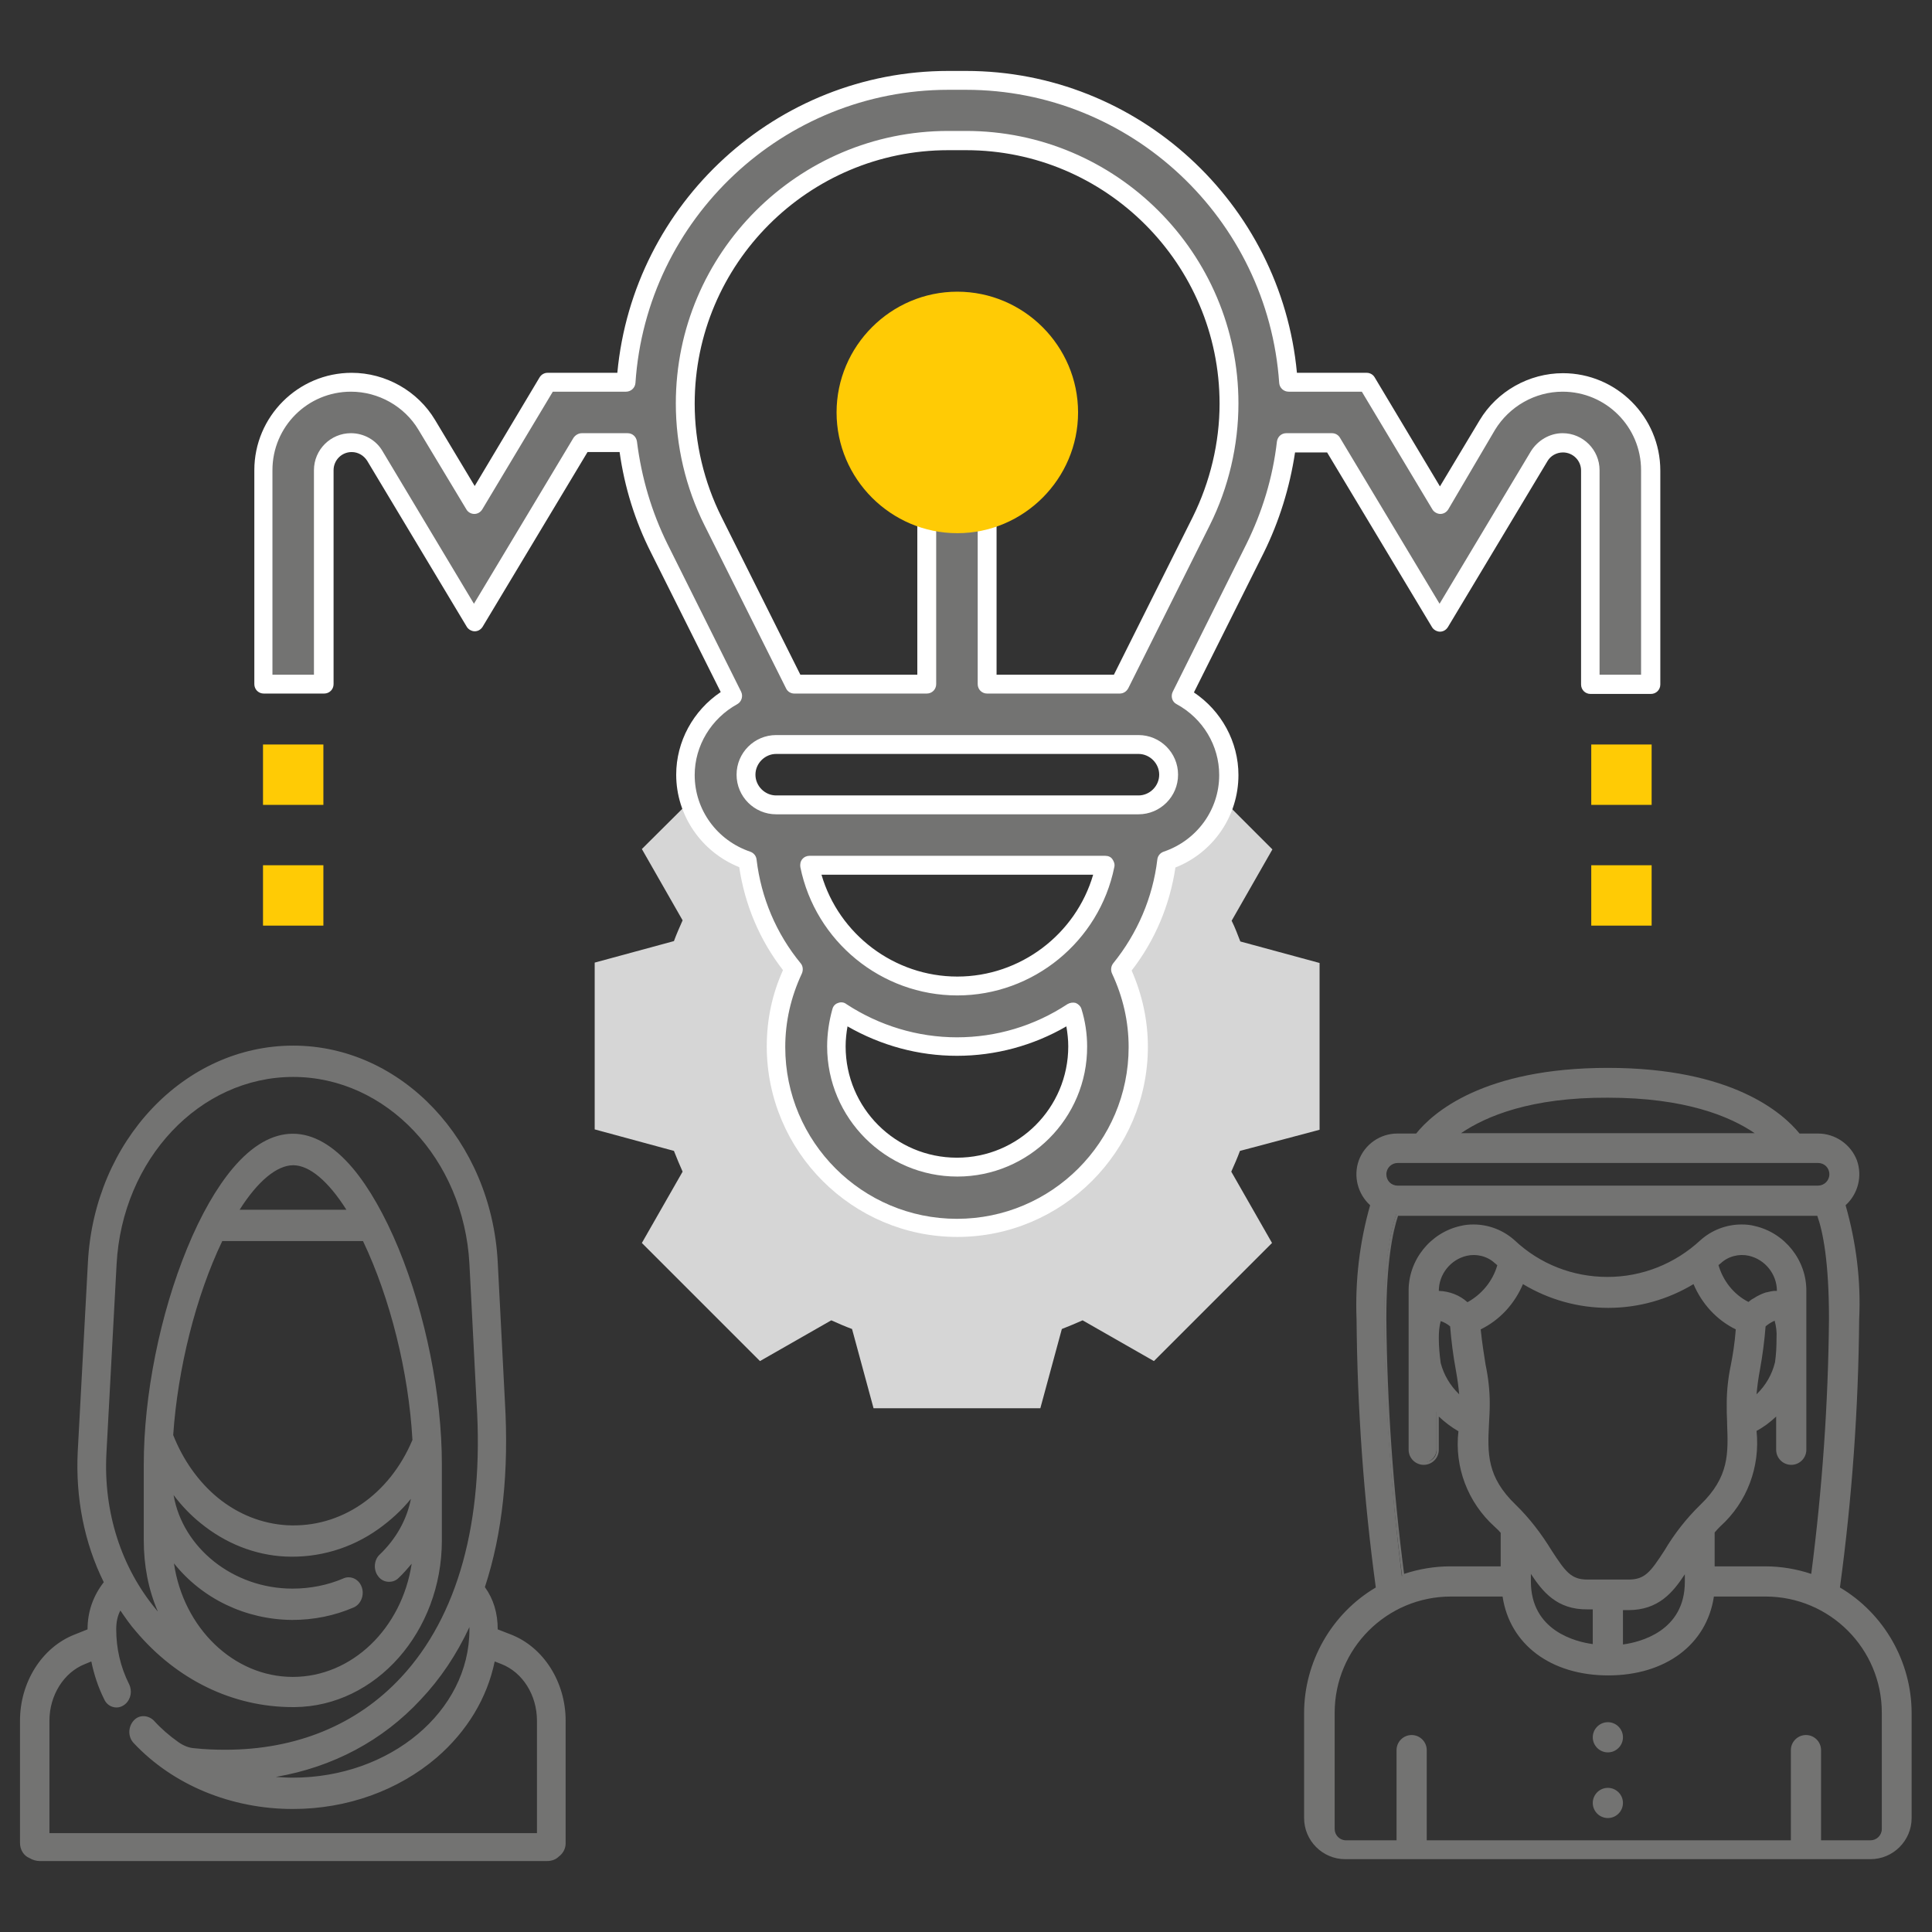 <?xml version="1.0" encoding="utf-8"?>
<!-- Generator: Adobe Illustrator 17.1.0, SVG Export Plug-In . SVG Version: 6.00 Build 0)  -->
<!DOCTYPE svg PUBLIC "-//W3C//DTD SVG 1.1//EN" "http://www.w3.org/Graphics/SVG/1.1/DTD/svg11.dtd">
<svg version="1.1" id="Layer_35" xmlns:x="http://ns.adobe.com/Extensibility/1.0/" xmlns:i="http://ns.adobe.com/AdobeIllustrator/10.0/" xmlns:graph="http://ns.adobe.com/Graphs/1.0/"
	 xmlns="http://www.w3.org/2000/svg" xmlns:xlink="http://www.w3.org/1999/xlink" xmlns:a="http://ns.adobe.com/AdobeSVGViewerExtensions/3.0/"
	 x="0px" y="0px" viewBox="0 0 512 512" enable-background="new 0 0 512 512" xml:space="preserve">
<rect x="0" y="0" width="512" height="512" fill="#333333" stroke="none"/>
<g>
	<path fill="#D6D6D6" d="M349.7,299.4v-44.2l-21-5.7c-0.7-1.8-1.4-3.7-2.3-5.5l10.8-18.9l-18.9-18.9h-0.7
		c-0.5,8.4-7.4,15.1-15.9,15.1c0,13.4-5.5,25.6-14.4,34.3h0c4.1,6.3,6.4,13.7,6.4,21.7c0,22.1-17.9,40-40,40s-40-17.9-40-40
		c0-8,2.4-15.5,6.4-21.7h0c-8.9-8.7-14.4-20.8-14.4-34.3c-8.5,0-15.5-6.7-15.9-15.1H189L170.1,225l10.8,18.9
		c-0.8,1.8-1.6,3.6-2.3,5.5l-21,5.7v44.2l21,5.7c0.7,1.8,1.5,3.7,2.3,5.5l-10.8,18.9l31.3,31.3l18.9-10.8c1.8,0.8,3.6,1.6,5.5,2.3
		l5.7,21h44.2l5.7-21c1.8-0.7,3.7-1.5,5.5-2.3l18.9,10.8l31.3-31.3l-10.8-18.9c0.8-1.8,1.6-3.6,2.3-5.5L349.7,299.4z"/>
	<g>
		<path fill="#737372" d="M309.2,228c9.5-3.2,16.4-12.1,16.4-22.7c0-9.1-5.1-16.9-12.6-21l19.5-39.1c4.4-8.8,7.2-18.3,8.4-28h12.1
			l28.5,47.6l26.4-44c1.3-2.2,3.7-3.6,6.3-3.6c4,0,7.3,3.3,7.3,7.3v56.7h16v-56.7c0-12.9-10.5-23.3-23.3-23.3
			c-8.2,0-15.8,4.3-20,11.3l-12.7,21.1l-19.5-32.4h-20.8c-2.9-44.6-40.1-80-85.4-80h-4.7c-45.3,0-82.4,35.4-85.4,80h-20.8
			l-19.5,32.4L113,112.6c-4.2-7-11.9-11.3-20-11.3c-12.9,0-23.3,10.5-23.3,23.3v56.7h16v-56.7c0-4,3.3-7.3,7.3-7.3
			c2.6,0,5,1.4,6.3,3.6l26.4,44l28.5-47.6h12.1c1.2,9.7,4,19.2,8.4,28l19.5,39.1c-7.4,4.1-12.6,11.9-12.6,21
			c0,10.6,6.9,19.5,16.4,22.7c1.3,10.8,5.7,20.7,12.2,28.8c-3,6.4-4.7,13.4-4.7,20.6c0,26.5,21.5,48,48,48s48-21.5,48-48
			c0-7.2-1.6-14.2-4.7-20.6C303.6,248.7,307.9,238.8,309.2,228L309.2,228z M214.5,229.3h78.4c-3.7,18.2-19.9,32-39.2,32
			S218.2,247.5,214.5,229.3z M301.7,213.3h-96c-4.4,0-8-3.6-8-8s3.6-8,8-8h96c4.4,0,8,3.6,8,8S306.1,213.3,301.7,213.3z M181.7,107
			c0-38.4,31.2-69.7,69.7-69.7h4.7c38.4,0,69.7,31.2,69.7,69.7c0,10.8-2.5,21.5-7.4,31.2l-21.6,43.2h-35.1v-48h-16v48h-35.1
			L189,138.1C184.2,128.5,181.7,117.7,181.7,107z M253.7,309.3c-17.6,0-32-14.4-32-32c0-3.1,0.5-6.2,1.3-9.2
			c8.8,5.8,19.3,9.2,30.7,9.2s21.8-3.4,30.6-9.2c0.9,3,1.4,6,1.4,9.2C285.7,294.9,271.3,309.3,253.7,309.3z"/>
		<path fill="#FFFFFF" d="M253.7,327.8c-27.8,0-50.5-22.7-50.5-50.5c0-7,1.4-13.8,4.3-20.2c-6.2-8-10.1-17.3-11.6-27.3
			c-10-4-16.7-13.7-16.7-24.5c0-8.8,4.5-17,11.8-21.9l-18.5-37c-4.2-8.3-7-17.3-8.3-26.6h-8.5l-27.8,46.3c-0.5,0.8-1.3,1.2-2.1,1.2
			s-1.7-0.5-2.1-1.2l-26.4-44c-0.9-1.4-2.4-2.3-4.1-2.3c-2.7,0-4.8,2.2-4.8,4.8v56.7c0,1.4-1.1,2.5-2.5,2.5h-16
			c-1.4,0-2.5-1.1-2.5-2.5v-56.7c0-14.2,11.6-25.8,25.8-25.8c9,0,17.5,4.8,22.1,12.5l10.5,17.5L143,100c0.5-0.8,1.3-1.2,2.1-1.2
			h18.5c4.2-45,42.2-80,87.7-80h4.7c45.5,0,83.5,35,87.7,80h18.5c0.9,0,1.7,0.5,2.1,1.2l17.3,28.9l10.5-17.5
			c4.6-7.7,13.1-12.5,22.1-12.5c14.2,0,25.8,11.6,25.8,25.8v56.7c0,1.4-1.1,2.5-2.5,2.5h-16c-1.4,0-2.5-1.1-2.5-2.5v-56.7
			c0-2.7-2.2-4.8-4.8-4.8c-1.7,0-3.3,0.9-4.1,2.3l-26.4,44c-0.5,0.8-1.3,1.2-2.1,1.2s-1.7-0.5-2.1-1.2l-27.8-46.3h-8.5
			c-1.4,9.3-4.2,18.3-8.3,26.6l-18.5,37c7.3,4.9,11.8,13.1,11.8,21.9c0,10.8-6.6,20.5-16.7,24.5c-1.5,10-5.4,19.3-11.6,27.3
			c2.8,6.4,4.3,13.2,4.3,20.2C304.2,305.1,281.5,327.8,253.7,327.8z M154.2,114.8h12.1c1.3,0,2.3,0.9,2.5,2.2
			c1.2,9.6,3.9,18.7,8.1,27.2l19.5,39.1c0.6,1.2,0.1,2.7-1,3.3c-6.9,3.8-11.3,11-11.3,18.8c0,9.2,5.9,17.3,14.7,20.3
			c0.9,0.3,1.6,1.1,1.7,2.1c1.2,10.1,5.2,19.6,11.7,27.5c0.6,0.7,0.7,1.8,0.3,2.7c-2.9,6.2-4.4,12.7-4.4,19.5
			c0,25.1,20.4,45.5,45.5,45.5s45.5-20.4,45.5-45.5c0-6.8-1.5-13.3-4.4-19.5c-0.4-0.9-0.3-1.9,0.3-2.7c6.4-7.9,10.5-17.4,11.7-27.5
			c0.1-1,0.8-1.8,1.7-2.1c8.8-3,14.7-11.1,14.7-20.3c0-7.8-4.3-15-11.3-18.8c-1.2-0.6-1.6-2.1-1-3.3l19.5-39.1
			c4.2-8.5,7-17.6,8.1-27.2c0.2-1.3,1.2-2.2,2.5-2.2h12.1c0.9,0,1.7,0.5,2.1,1.2l26.4,44l24.2-40.4c1.8-2.9,5-4.8,8.4-4.8
			c5.4,0,9.8,4.4,9.8,9.8v54.2h11v-54.2c0-11.5-9.3-20.8-20.8-20.8c-7.3,0-14.1,3.9-17.9,10.1L383.8,135c-0.5,0.8-1.3,1.2-2.1,1.2
			s-1.7-0.5-2.1-1.2l-18.7-31.2h-19.4c-1.3,0-2.4-1-2.5-2.3C336,57.9,299.6,23.8,256,23.8h-4.7c-43.6,0-80,34.1-82.9,77.7
			c-0.1,1.3-1.2,2.3-2.5,2.3h-19.4L127.8,135c-0.5,0.8-1.3,1.2-2.1,1.2l0,0c-0.9,0-1.7-0.5-2.1-1.2l-12.7-21.1
			c-3.7-6.2-10.6-10.1-17.9-10.1c-11.5,0-20.8,9.3-20.8,20.8v54.2h11v-54.2c0-5.4,4.4-9.8,9.8-9.8c3.4,0,6.7,1.8,8.4,4.8l24.2,40.4
			l26.4-44C152.5,115.3,153.3,114.8,154.2,114.8z M253.7,311.8c-19,0-34.5-15.5-34.5-34.5c0-3.3,0.5-6.7,1.4-9.9
			c0.2-0.8,0.8-1.4,1.5-1.6c0.7-0.3,1.6-0.2,2.2,0.3c8.7,5.7,18.9,8.8,29.3,8.8c10.4,0,20.5-3,29.3-8.8c0.7-0.4,1.5-0.5,2.2-0.3
			c0.7,0.3,1.3,0.9,1.5,1.6c1,3.2,1.5,6.6,1.5,9.9C288.2,296.3,272.7,311.8,253.7,311.8z M224.6,272c-0.3,1.7-0.5,3.5-0.5,5.3
			c0,16.3,13.2,29.5,29.5,29.5s29.5-13.2,29.5-29.5c0-1.8-0.2-3.5-0.5-5.3c-8.8,5.1-18.8,7.8-29,7.8
			C243.4,279.8,233.5,277.1,224.6,272z M253.7,263.8c-20.1,0-37.6-14.3-41.6-34c-0.1-0.7,0-1.5,0.5-2.1c0.5-0.6,1.2-0.9,1.9-0.9
			h78.4c0.8,0,1.5,0.3,1.9,0.9s0.7,1.3,0.5,2.1C291.3,249.5,273.8,263.8,253.7,263.8z M217.7,231.8c4.6,15.8,19.3,27,36,27
			c16.7,0,31.4-11.2,36-27H217.7z M301.7,215.8h-96c-5.8,0-10.5-4.7-10.5-10.5s4.7-10.5,10.5-10.5h96c5.8,0,10.5,4.7,10.5,10.5
			S307.5,215.8,301.7,215.8z M205.7,199.8c-3,0-5.5,2.5-5.5,5.5s2.5,5.5,5.5,5.5h96c3,0,5.5-2.5,5.5-5.5s-2.5-5.5-5.5-5.5H205.7z
			 M296.7,183.8h-35.1c-1.4,0-2.5-1.1-2.5-2.5v-45.5h-11v45.5c0,1.4-1.1,2.5-2.5,2.5h-35.1c-0.9,0-1.8-0.5-2.2-1.4l-21.6-43.2
			c-5-10-7.6-21.1-7.6-32.3c0-39.8,32.4-72.2,72.2-72.2h4.7c39.8,0,72.2,32.4,72.2,72.2c0,11.1-2.6,22.3-7.6,32.3L299,182.4
			C298.5,183.3,297.7,183.8,296.7,183.8z M264.2,178.8h31l20.9-41.8c4.6-9.3,7.1-19.7,7.1-30c0-37-30.1-67.2-67.2-67.2h-4.7
			c-37,0-67.2,30.1-67.2,67.2c0,10.4,2.5,20.8,7.1,30l20.9,41.8h31v-45.5c0-1.4,1.1-2.5,2.5-2.5h16c1.4,0,2.5,1.1,2.5,2.5V178.8z"/>
	</g>
	<path fill="#FFCB05" d="M421.7,229.3h16v16h-16V229.3z"/>
	<path fill="#FFCB05" d="M421.7,197.3h16v16h-16V197.3z"/>
	<path fill="#FFCB05" d="M69.7,229.3h16v16h-16V229.3z"/>
	<path fill="#FFCB05" d="M69.7,197.3h16v16h-16V197.3z"/>
	<path fill="#FFCB05" d="M253.7,141.3c-17.6,0-32-14.4-32-32s14.4-32,32-32s32,14.4,32,32S271.3,141.3,253.7,141.3z"/>
	<g id="_x30_16---Saudi-Man">
		<g>
			<path id="Shape_1_" fill="#737372" d="M487.1,420.8c3.2-23.6,5-47.5,5.1-71.4c0.4-10.3-0.8-20.5-3.7-30.4
				c3.4-2.8,4.6-7.4,3.1-11.5c-1.5-4.1-5.4-6.8-9.8-6.8h-5.2c-3.8-4.8-16.9-17.4-50.5-17.4s-46.8,12.6-50.5,17.4h-5.2
				c-4.4,0-8.3,2.7-9.8,6.8c-1.5,4.1-0.3,8.7,3.1,11.5c-2.9,9.9-4.1,20.1-3.7,30.4c0.2,23.9,1.9,47.7,5.1,71.4
				c-11.8,6.8-19,19.4-19.1,33.1v27.8c0,5.8,4.7,10.4,10.4,10.4h139.2c5.8,0,10.4-4.7,10.4-10.4v-27.8
				C506.1,440.3,498.8,427.7,487.1,420.8L487.1,420.8z M426.1,290.3c22.2,0,34.4,5.9,40.4,10.4h-80.9
				C391.7,296.2,403.8,290.3,426.1,290.3z M370.4,307.7h111.4c1.9,0,3.5,1.6,3.5,3.5s-1.6,3.5-3.5,3.5H370.4c-1.9,0-3.5-1.6-3.5-3.5
				S368.5,307.7,370.4,307.7z M366.9,349.5c0-15.5,1.7-23.7,3.2-27.9c0.1,0,0.2,0,0.2,0h111.4c0.1,0,0.2,0,0.2,0
				c1.5,4.2,3.2,12.4,3.2,27.9c-0.2,22.8-1.8,45.7-4.8,68.3c-4.1-1.4-8.3-2.2-12.6-2.2h-13.9V406c0.6-0.6,1.1-1.2,1.7-1.8
				c7.1-6.3,10.6-15.7,9.4-25.2c2.3-1.3,4.4-2.9,6.2-4.8v10c0,1.9,1.6,3.5,3.5,3.5c1.9,0,3.5-1.6,3.5-3.5v-42
				c0.1-8.1-5.5-15.1-13.3-16.8c-5-1.1-10.2,0.3-14,3.7c-14,13.2-35.8,13.2-49.8,0c-3.8-3.4-9-4.8-14-3.7
				c-7.9,1.7-13.4,8.8-13.3,16.8c0,0,0,13.5,0,14c0,0.1,0,0.1,0,0.1v27.8c0,1.9,1.6,3.5,3.5,3.5c1.9,0,3.5-1.6,3.5-3.5v-10
				c1.8,1.9,3.9,3.5,6.2,4.8c-1.2,9.4,2.4,18.8,9.4,25.2c0.6,0.6,1.2,1.2,1.7,1.8v9.6h-13.9c-4.3,0-8.6,0.7-12.6,2.2
				C368.7,395.2,367.1,372.3,366.9,349.5L366.9,349.5z M405.2,419.1v-3.7c3.6,5.5,7.1,10.7,15.5,10.7h1.9v10.2
				C413.9,435.3,405.2,430.4,405.2,419.1z M388.9,345.6c-2.2-2-5.1-3.1-8-3.1v-0.3c-0.1-4.7,3.1-8.9,7.8-10c2.8-0.7,5.8,0.1,8,2.1
				c0.3,0.2,0.5,0.4,0.8,0.7C396.2,339.6,393.1,343.5,388.9,345.6L388.9,345.6z M381.4,349.5c1.2,0.3,2.4,0.9,3.3,1.8
				c0.3,3.9,0.8,7.8,1.5,11.6c0.5,2.6,0.8,5.2,1,7.8c-2.9-2.4-5-5.7-6-9.4c-0.3-2.2-0.4-4.4-0.5-6.7
				C380.7,352.9,380.9,351.2,381.4,349.5z M394.1,377.3c0.1-1.8,0.1-3.6,0.1-5.4c0-3.4-0.4-6.8-1.1-10.1c-0.5-2.7-1-5.7-1.4-9.8
				c5.3-2.5,9.4-7,11.5-12.5c13.9,8.8,31.7,8.8,45.6,0c2.1,5.5,6.2,9.9,11.5,12.5c-0.4,4.1-0.9,7.1-1.4,9.8
				c-0.7,3.3-1.1,6.7-1.1,10.1c0,1.8,0.1,3.6,0.1,5.4c0.4,8,0.7,14.4-7.2,21.9c-3.6,3.6-6.8,7.6-9.4,12c-3.6,5.6-5.3,7.9-9.9,7.9
				h-10.9c-4.6,0-6.3-2.3-9.9-7.9c-2.6-4.4-5.8-8.4-9.4-12C393.5,391.6,393.7,385.3,394.1,377.3L394.1,377.3z M465.9,363
				c0.7-3.9,1.2-7.7,1.5-11.7c0.8-0.9,1.9-1.5,3.1-1.8c0.1,0,0.1,0,0.2,0c0.5,1.7,0.7,3.4,0.6,5.2c0,2.2-0.2,4.4-0.4,6.5
				c-1,3.7-3.1,7-6,9.5C465,368.1,465.3,365.5,465.9,363L465.9,363z M471.3,342.6L471.3,342.6c-0.5,0-0.9,0-1.3,0
				c-0.2,0-0.4,0-0.6,0.1c-0.4,0.1-0.8,0.2-1.2,0.3c-0.1,0-0.3,0.1-0.4,0.1c-0.5,0.2-1,0.4-1.5,0.6c-0.5,0.2-0.9,0.5-1.4,0.8
				l-0.2,0.1c-0.4,0.3-0.8,0.5-1.1,0.8l0,0c-0.1,0.1-0.2,0.2-0.3,0.2c-4.2-2.1-7.3-6-8.5-10.6c0.3-0.2,0.6-0.4,0.8-0.7
				c2.1-2,5.1-2.7,7.9-2.1c4.6,1.1,7.9,5.2,7.8,10V342.6z M429.6,426.1h1.9c8.4,0,11.9-5.1,15.5-10.7v3.7c0,11.3-8.7,16.2-17.4,17.2
				V426.1z M499.2,484.8c0,1.9-1.6,3.5-3.5,3.5h-13.9v-24.4c0-1.9-1.6-3.5-3.5-3.5c-1.9,0-3.5,1.6-3.5,3.5v24.4h-97.5v-24.4
				c0-1.9-1.6-3.5-3.5-3.5c-1.9,0-3.5,1.6-3.5,3.5v24.4h-13.9c-1.9,0-3.5-1.6-3.5-3.5v-30.8c0-17.3,14-31.3,31.3-31.3h14.2
				c1.7,12.6,12.3,20.9,27.6,20.9s25.9-8.3,27.6-20.9h14.2c17.3,0,31.3,14,31.3,31.3V484.8z"/>
			<path fill="#737372" d="M495.7,492.7H356.5c-6,0-10.9-4.9-10.9-10.9v-27.8c0-13.6,7.3-26.4,19-33.3c-3.2-23.5-4.9-47.4-5.1-71.1
				c-0.4-10.2,0.8-20.4,3.6-30.2c-3.3-3-4.5-7.7-3-11.9c1.6-4.3,5.7-7.1,10.2-7.1h5c4.3-5.4,17.7-17.4,50.8-17.4
				c33,0,46.4,12,50.8,17.4h4.9c4.6,0,8.7,2.9,10.3,7.1c1.5,4.2,0.3,8.9-3,11.9c2.8,9.8,4.1,20,3.6,30.2
				c-0.2,23.7-1.9,47.6-5.1,71.1c11.7,6.9,19,19.7,19,33.3v27.8C506.6,487.8,501.7,492.7,495.7,492.7z M370.4,301.3
				c-4.2,0-7.9,2.6-9.3,6.5c-1.4,3.9-0.2,8.3,2.9,11l0.2,0.2l-0.1,0.3c-2.9,9.8-4.1,20-3.7,30.2c0.2,23.8,1.9,47.8,5.1,71.3l0,0.3
				l-0.3,0.2c-11.6,6.7-18.8,19.2-18.8,32.6v27.8c0,5.5,4.5,9.9,9.9,9.9h139.2c5.5,0,9.9-4.5,9.9-9.9v-27.8
				c0-13.4-7.2-25.9-18.8-32.6l-0.3-0.2l0-0.3c3.2-23.5,5-47.5,5.1-71.3c0.4-10.2-0.8-20.4-3.7-30.2l-0.1-0.3l0.2-0.2
				c3.2-2.7,4.4-7.1,2.9-11c-1.4-3.9-5.2-6.5-9.3-6.5h-5.5l-0.2-0.2c-4.1-5.2-17.1-17.2-50.1-17.2c-33,0-46,12-50.1,17.2l-0.1,0.2
				H370.4z M495.7,488.7h-14.4v-24.9c0-1.6-1.3-3-3-3s-3,1.3-3,3v24.9h-98.5v-24.9c0-1.6-1.3-3-3-3s-3,1.3-3,3v24.9h-14.4
				c-2.2,0-4-1.8-4-4v-30.8c0-17.5,14.3-31.8,31.8-31.8h14.6l0.1,0.4c1.6,12.4,12.3,20.4,27.1,20.4c14.8,0,25.5-8,27.1-20.4l0.1-0.4
				h14.6c17.5,0,31.8,14.3,31.8,31.8v30.8C499.7,487,497.9,488.7,495.7,488.7z M482.3,487.7h13.4c1.6,0,3-1.3,3-3v-30.8
				c0-17-13.8-30.8-30.8-30.8h-13.7c-1.9,12.7-12.8,20.9-28,20.9c-15.2,0-26.1-8.2-28-20.9h-13.7c-17,0-30.8,13.8-30.8,30.8v30.8
				c0,1.6,1.3,3,3,3h13.4v-23.9c0-2.2,1.8-4,4-4s4,1.8,4,4v23.9h96.5v-23.9c0-2.2,1.8-4,4-4s4,1.8,4,4V487.7z M429.1,436.9v-11.3
				h2.4c8.3,0,11.7-5.3,15-10.4l0.9-1.4v5.4c0,9.8-6.7,16.4-17.8,17.7L429.1,436.9z M430.1,426.6v9.2c4.5-0.6,16.4-3.5,16.4-16.6v-2
				c-3.1,4.7-6.9,9.5-15,9.5H430.1z M423.1,436.9l-0.6-0.1c-11.2-1.3-17.8-7.9-17.8-17.7v-5.4l0.9,1.4c3.3,5.1,6.7,10.4,15,10.4h2.4
				V436.9z M405.7,417.1v2c0,13.1,11.9,16,16.4,16.6v-9.2h-1.4C412.6,426.6,408.8,421.8,405.7,417.1z M431.5,419.6h-10.9
				c-4.9,0-6.7-2.5-10.3-8.1c-2.6-4.3-5.8-8.4-9.3-11.9c-8-7.7-7.8-14.2-7.4-22.3l0,0c0.1-1.7,0.1-3.5,0.1-5.4c0-3.4-0.4-6.7-1.1-10
				c-0.5-2.8-1-5.8-1.4-9.9l0-0.3l0.3-0.2c5.2-2.5,9.2-6.8,11.2-12.2l0.2-0.6l0.5,0.3c6.8,4.2,14.6,6.5,22.5,6.5s15.8-2.2,22.5-6.5
				l0.5-0.3l0.2,0.6c2.1,5.4,6.1,9.7,11.2,12.2l0.3,0.2l0,0.3c-0.4,4.1-0.9,7.1-1.4,9.8c-0.7,3.3-1.1,6.7-1.1,10.1
				c0,1.7,0.1,3.3,0.1,4.9l0,0.4c0.4,8.1,0.7,14.6-7.4,22.3c-3.6,3.6-6.7,7.6-9.3,11.9C438.2,417.1,436.4,419.6,431.5,419.6z
				 M394.6,377.3c-0.4,7.9-0.6,14.1,7.1,21.5c3.7,3.6,6.8,7.7,9.5,12.1c3.7,5.7,5.2,7.7,9.5,7.7h10.9c4.3,0,5.8-2,9.5-7.7
				c2.6-4.4,5.8-8.5,9.5-12.1c7.7-7.4,7.4-13.7,7.1-21.5l0-0.4c-0.1-1.7-0.1-3.3-0.1-5c0-3.4,0.4-6.9,1.1-10.2
				c0.5-2.6,1-5.5,1.3-9.4c-5.1-2.5-9-6.8-11.2-12c-6.8,4.1-14.6,6.3-22.6,6.3s-15.8-2.2-22.6-6.3c-2.2,5.2-6.1,9.5-11.2,12
				c0.4,3.9,0.9,6.8,1.3,9.4c0.7,3.3,1.1,6.8,1.1,10.2C394.8,373.8,394.7,375.6,394.6,377.3L394.6,377.3z M480.9,418.5l-0.6-0.2
				c-4-1.4-8.2-2.2-12.5-2.2h-14.4v-10.3l0.5-0.5c0.4-0.5,0.9-1,1.4-1.5c7-6.2,10.4-15.5,9.3-24.7l0-0.3l0.3-0.2
				c2.3-1.2,4.3-2.8,6.1-4.7l0.9-0.9v11.3c0,1.6,1.3,3,3,3s3-1.3,3-3v-42c0.1-7.8-5.4-14.6-12.9-16.3c-1.1-0.2-2.2-0.4-3.3-0.4
				c-3.8,0-7.4,1.4-10.2,3.9c-6.9,6.4-15.8,10-25.2,10s-18.4-3.6-25.2-10c-2.8-2.5-6.4-3.9-10.2-3.9c-1.1,0-2.2,0.1-3.3,0.4
				c-7.6,1.7-13,8.5-12.9,16.3c0,3.8,0,13.6,0,14l0,0.1l0,0.2l0,27.8c0,1.6,1.3,3,3,3s3-1.3,3-3V373l0.9,0.9
				c1.8,1.9,3.8,3.5,6.1,4.7l0.3,0.2l0,0.3c-1.1,9.3,2.3,18.5,9.3,24.7c0.5,0.5,1,1,1.4,1.5l0.5,0.5v10.3h-14.4
				c-4.3,0-8.5,0.7-12.5,2.2l-0.6,0.2l-0.1-0.6c-3-22.6-4.6-45.6-4.8-68.4c0-15.7,1.8-23.9,3.3-28l0.1-0.3h0.4c0.1,0,0.1,0,0.2,0
				l111.4,0c0.1,0,0.2,0,0.2,0l0.4,0l0.1,0.3c1.5,4.2,3.3,12.4,3.3,28c-0.2,22.8-1.8,45.8-4.8,68.4L480.9,418.5z M454.4,415.1h13.4
				c4.2,0,8.3,0.7,12.2,2c2.9-22.4,4.5-45.1,4.7-67.6c0-15.1-1.6-23.1-3.1-27.3H370.5c-1.4,4.2-3.1,12.3-3.1,27.3
				c0.2,22.5,1.8,45.3,4.7,67.6c3.9-1.3,8.1-2,12.2-2h13.4v-8.9l-0.2-0.2c-0.4-0.5-0.9-0.9-1.4-1.4c-7.1-6.4-10.7-15.8-9.6-25.3
				c-1.9-1.1-3.6-2.4-5.2-3.9v8.8c0,2.2-1.8,4-4,4c-2.2,0-4-1.8-4-4l0-28.1c0-0.4,0-13.4,0-13.9c-0.1-8.2,5.7-15.5,13.7-17.3
				c1.2-0.3,2.3-0.4,3.5-0.4c4,0,7.9,1.5,10.9,4.2c6.7,6.3,15.4,9.7,24.6,9.7c9.2,0,17.9-3.5,24.6-9.7c3-2.7,6.9-4.2,10.9-4.2
				c1.2,0,2.4,0.1,3.5,0.4c8,1.8,13.8,9.1,13.7,17.3v42c0,2.2-1.8,4-4,4s-4-1.8-4-4v-8.8c-1.6,1.5-3.3,2.8-5.2,3.8
				c1,9.5-2.5,18.9-9.6,25.3c-0.5,0.5-0.9,0.9-1.3,1.4l-0.2,0.2V415.1z M387.8,371.9l-0.9-0.7c-3-2.5-5.1-5.9-6.1-9.7
				c-0.3-2.3-0.5-4.5-0.5-6.8c-0.1-1.8,0.1-3.6,0.6-5.3l0.1-0.5l0.5,0.1c1.3,0.3,2.5,1,3.5,2l0.1,0.1l0,0.2
				c0.3,3.9,0.8,7.8,1.5,11.6c0.5,2.6,0.9,5.2,1,7.8L387.8,371.9z M381.8,350.1c-0.4,1.5-0.5,3-0.5,4.5c0,2.2,0.2,4.4,0.5,6.6
				c0.8,3.1,2.5,6,4.9,8.3c-0.2-2.2-0.5-4.3-0.9-6.5c-0.7-3.8-1.2-7.7-1.5-11.5C383.6,350.9,382.7,350.4,381.8,350.1z M464.3,371.8
				l0.1-1.1c0.1-2.6,0.5-5.3,1-7.8c0.7-3.8,1.2-7.7,1.5-11.6l0-0.2l0.1-0.1c0.9-1,2.1-1.6,3.4-1.9c0.1,0,0.2,0,0.2,0l0.4-0.1
				l0.1,0.4c0.5,1.7,0.7,3.5,0.6,5.4c0,2.2-0.2,4.4-0.4,6.6c-1,3.9-3.1,7.3-6.2,9.8L464.3,371.8z M467.9,351.5
				c-0.3,3.8-0.8,7.7-1.5,11.5c-0.4,2.1-0.7,4.3-0.9,6.5c2.4-2.3,4.1-5.2,4.9-8.5c0.3-2.1,0.4-4.2,0.4-6.4c0.1-1.6-0.1-3.1-0.5-4.6
				C469.4,350.4,468.6,350.9,467.9,351.5z M388.8,346.2l-0.3-0.2c-2-1.9-4.7-2.9-7.5-2.9l-0.7,0v-0.8c-0.1-4.9,3.3-9.3,8.1-10.5
				c3-0.7,6.2,0.1,8.4,2.2c0.1,0.1,0.3,0.2,0.4,0.4c0.1,0.1,0.2,0.2,0.4,0.3l0.2,0.2l-0.1,0.3c-1.2,4.7-4.4,8.7-8.8,10.9
				L388.8,346.2z M381.3,342.1c2.8,0.1,5.5,1.1,7.6,3c3.8-2.1,6.7-5.6,7.9-9.8c0,0-0.1-0.1-0.1-0.1c-0.2-0.1-0.3-0.3-0.5-0.4
				c-2-1.9-4.9-2.6-7.5-2C384.4,333.8,381.3,337.7,381.3,342.1z M463.4,346.2l-0.3-0.1c-4.4-2.2-7.5-6.2-8.8-10.9l-0.1-0.3l0.2-0.2
				c0.1-0.1,0.3-0.2,0.4-0.3c0.1-0.1,0.3-0.2,0.4-0.4c2.2-2,5.4-2.9,8.4-2.2c4.8,1.1,8.2,5.5,8.1,10.5v0.8l-0.6,0
				c-0.4,0-0.8,0-1.1,0c-0.2,0-0.3,0-0.5,0c-0.4,0.1-0.8,0.2-1.2,0.3c-0.1,0-0.1,0-0.2,0.1c-0.1,0-0.1,0-0.2,0
				c-0.5,0.2-1,0.4-1.5,0.6c-0.5,0.2-0.9,0.5-1.3,0.8L465,345c-0.4,0.3-0.7,0.5-1.1,0.8L463.4,346.2z M455.4,335.2
				c1.2,4.2,4,7.8,7.9,9.8l0.1,0c0.4-0.3,0.7-0.6,1.1-0.8l0.2-0.1c0.5-0.3,0.9-0.6,1.4-0.8c0.5-0.3,1.1-0.5,1.6-0.7
				c0.1,0,0.2,0,0.2-0.1l0.2,0c0.4-0.1,0.9-0.2,1.3-0.3c0.3,0,0.5-0.1,0.7-0.1c0.2,0,0.5,0,0.8,0c0-4.4-3.1-8.3-7.4-9.3
				c-2.6-0.6-5.5,0.1-7.5,2c-0.2,0.1-0.3,0.3-0.5,0.4C455.4,335.2,455.4,335.2,455.4,335.2z M481.8,315.2H370.4c-2.2,0-4-1.8-4-4
				c0-2.2,1.8-4,4-4h111.4c2.2,0,4,1.8,4,4C485.7,313.4,484,315.2,481.8,315.2z M370.4,308.2c-1.6,0-3,1.3-3,3s1.3,3,3,3h111.4
				c1.6,0,3-1.3,3-3s-1.3-3-3-3H370.4z M468,301.3h-83.9l1.2-0.9c6.4-4.8,18.7-10.5,40.7-10.5c22.1,0,34.3,5.7,40.7,10.5L468,301.3z
				 M387.2,300.3H465c-6.6-4.5-18.5-9.4-38.9-9.4C405.7,290.8,393.8,295.8,387.2,300.3z"/>
		</g>
		<g>
			<circle id="Oval_1_" fill="#737372" cx="426.1" cy="460.4" r="3.5"/>
			<path fill="#737372" d="M426.1,464.4c-2.2,0-4-1.8-4-4s1.8-4,4-4s4,1.8,4,4S428.3,464.4,426.1,464.4z M426.1,457.4
				c-1.6,0-3,1.3-3,3s1.3,3,3,3s3-1.3,3-3S427.7,457.4,426.1,457.4z"/>
		</g>
		<g>
			<circle id="Oval_2_" fill="#737372" cx="426.1" cy="477.8" r="3.5"/>
			<path fill="#737372" d="M426.1,481.8c-2.2,0-4-1.8-4-4s1.8-4,4-4s4,1.8,4,4S428.3,481.8,426.1,481.8z M426.1,474.8
				c-1.6,0-3,1.3-3,3s1.3,3,3,3s3-1.3,3-3S427.7,474.8,426.1,474.8z"/>
		</g>
	</g>
	<g>
		<path fill="#737372" d="M135.2,434.2l-4.2-1.7c0-0.2,0-0.4,0-0.6c0-4.3-1.2-8-3.5-11.1c4.7-14.1,6.5-30.8,5.4-49.4l-1.9-36.9
			c-1.7-31.6-25.1-56.3-53.2-56.3c-28.2,0-51.7,24.8-53.4,56.5l-2.7,50.2c-0.7,12.3,1.8,24.2,7.1,34.7c-3,3.5-4.5,7.6-4.5,12.4
			c0,0.2,0,0.4,0,0.7l-4.1,1.6c-8.3,3.3-13.8,12-13.8,21.9v32.4c0,1.4,0.8,2.6,1.9,3.1c0.6,0.4,1.4,0.7,2.3,0.7h134.3
			c1.1,0,2-0.4,2.6-0.9c0.8-0.5,1.4-1.5,1.4-2.7v-32.5C149,446.2,143.4,437.5,135.2,434.2z M22,440.1l2.8-1.1
			c0.7,3.8,1.8,7.4,3.6,11c0.5,1,1.5,1.6,2.4,1.6c0.6,0,1.2-0.2,1.7-0.6c1.1-0.9,1.4-2.7,0.7-4.1c-2.3-4.8-3.4-9.8-3.4-15
			c0-2.6,0.7-4.9,2.1-6.9c1.5,2.4,3.1,4.6,4.9,6.8c10.8,12.9,25.5,19.9,41.3,19.8c21.1-0.2,38-19.6,38-43.2v-20.1
			c0-18.2-4.3-39.5-11.4-56.9c-3.6-8.7-7.7-15.9-11.9-20.9c-5-5.9-10.1-8.9-15.1-8.9s-10.2,3-15.1,8.9c-4.3,5-8.4,12.3-11.9,20.9
			c-7.1,17.4-11.4,38.7-11.4,56.9v20.1c0,9,2.5,17.4,6.7,24.3c-1.7-1.6-3.4-3.3-4.9-5.2C31.2,416,26.4,401,27.2,385.2l2.7-50.2
			c1.5-28.4,22.5-50.6,47.8-50.6c25.2,0,46.2,22.2,47.7,50.4l1.9,36.9c1.9,31.8-5.1,57.2-20.3,73.5c-13.6,14.6-33.3,21.3-55.6,19.1
			c-1.7-0.2-3.2-0.8-4.6-1.8c-2.4-1.7-4.6-3.7-6.6-5.8c-1.1-1.2-2.9-1.2-3.9-0.1c-1.1,1.2-1.1,3.3,0,4.5
			c10.2,10.9,25.3,17.1,41.5,17.1c14.1,0,27.4-4.7,37.5-13.3c8.3-7.1,13.6-16.2,15.3-26.1l3,1.2c6,2.4,10.1,8.8,10.1,16v30.8H11.9
			v-30.8C11.9,448.9,16,442.5,22,440.1z M95.1,420.9c-0.5-1.6-2.2-2.4-3.6-1.8c-4.4,1.9-9,2.8-13.9,2.8c-17.8,0-32.4-13.1-32.9-29.5
			c2.6,3.9,5.6,7.4,9.1,10.2c6.4,5.3,14,8.3,21.9,8.7c0.7,0,1.3,0.1,2,0.1c7.8,0,15.4-2.4,22.1-7.1c4.1-2.9,7.7-6.6,10.7-10.8
			c-0.5,7.2-3.7,13.9-9.2,19.1c-1.2,1.1-1.3,3.1-0.3,4.4c0.6,0.7,1.3,1.1,2.1,1.1c0.6,0,1.3-0.2,1.8-0.7c2.1-2,4-4.3,5.6-6.7
			c-1.1,19.3-15.4,34.6-32.9,34.6c-17.5,0-31.8-15.4-32.9-34.7c6.8,10.5,19,17.5,32.9,17.5c5.5,0,10.9-1.1,15.9-3.2
			C94.9,424.3,95.6,422.5,95.1,420.9z M96.9,327.9c7,14.4,12.4,34.6,13.5,53.9c-6.2,15-19.6,24.2-34.3,23.4
			c-6.8-0.4-13.3-3-18.9-7.5c-5.3-4.4-9.5-10.3-12.2-17.2c1.2-18.8,6.5-38.5,13.4-52.6H96.9z M61.7,321.6
			c5.1-8.5,10.7-13.8,15.9-13.8c5.3,0,10.9,5.3,15.9,13.8H61.7z M125.4,431.9c0,22.1-21.4,40.2-47.8,40.2c-4.1,0-8.2-0.4-12.1-1.3
			c17.9-1.3,33.6-8.5,45.2-21c5.8-6.2,10.5-13.5,14-21.9C125.2,429.1,125.4,430.4,125.4,431.9z"/>
		<path fill="#737372" d="M144.9,493.2H10.6c-1,0-2-0.3-2.8-0.8c-1.5-0.6-2.5-2.2-2.5-4v-32.4c0-10.2,5.8-19.4,14.4-22.8l3.5-1.4
			c0-4.7,1.5-8.9,4.3-12.5c-5.2-10.5-7.5-22.4-6.9-34.6l2.7-50.2c1.7-32.2,25.6-57.4,54.4-57.4c28.7,0,52.5,25.2,54.2,57.3l1.9,36.9
			c1.1,18.5-0.6,35-5.3,49.3c2.3,3.2,3.4,6.9,3.4,11.2l3.6,1.4c8.6,3.4,14.4,12.6,14.4,22.8v32.5c0,1.4-0.7,2.7-1.8,3.5
			C147.3,492.8,146.2,493.2,144.9,493.2z M77.7,279.2c-27.7,0-50.7,24.4-52.4,55.5l-2.7,50.2c-0.6,12,1.8,23.9,7,34.2l0.3,0.6
			l-0.4,0.5c-2.8,3.3-4.3,7.2-4.3,11.7l0,1.3l-4.7,1.9c-7.9,3.1-13.1,11.5-13.1,20.9v32.4c0,1,0.5,1.9,1.3,2.1l0.2,0.1
			c0.5,0.3,1.1,0.5,1.7,0.5h134.3c0.8,0,1.5-0.2,2-0.7l0.1-0.1c0.6-0.4,0.9-1.1,0.9-1.9v-32.5c0-9.4-5.3-17.8-13.1-20.9l-4.9-1.9
			l0-1.3c0-4.1-1.1-7.5-3.3-10.5l-0.3-0.4l0.2-0.5c4.7-14.1,6.4-30.6,5.3-49l-1.9-36.9C128.3,303.5,105.4,279.2,77.7,279.2z
			 M144.4,487.8H10.9v-31.8c0-7.6,4.3-14.4,10.7-16.9l4-1.6l0.2,1.2c0.6,3.7,1.8,7.3,3.5,10.7c0.5,1,1.7,1.4,2.6,0.7
			c0.7-0.6,0.9-1.9,0.5-2.9c-2.4-4.9-3.5-10.1-3.5-15.4c0-2.8,0.7-5.2,2.3-7.4l0.9-1.2l0.8,1.3c1.5,2.3,3.1,4.6,4.9,6.6
			c10.5,12.5,24.7,19.4,40,19.4l0.5,0c20.4-0.2,37-19.1,37-42.2v-20.1c0-18.1-4.2-39.2-11.3-56.5c-3.5-8.6-7.6-15.7-11.8-20.7
			c-4.8-5.6-9.6-8.5-14.4-8.5c-4.8,0-9.6,2.9-14.4,8.5c-4.2,5-8.3,12.1-11.8,20.7c-7.1,17.3-11.3,38.4-11.3,56.5v20.1
			c0,8.5,2.3,16.8,6.5,23.8l3.7,6l-5.2-4.8c-1.8-1.6-3.5-3.4-5-5.2c-9.8-11.7-14.7-26.9-13.9-43l2.7-50.2
			c1.5-28.9,23-51.5,48.8-51.5c25.8,0,47.1,22.6,48.7,51.4l1.9,36.9c1.9,32-5.2,57.7-20.6,74.2c-12.1,13-28.7,19.8-48,19.8
			c-2.8,0-5.6-0.1-8.4-0.4c-1.8-0.2-3.6-0.9-5.1-2c-2.5-1.8-4.8-3.8-6.8-5.9c-0.4-0.4-0.8-0.6-1.3-0.6c-0.3,0-0.8,0.1-1.2,0.5
			c-0.8,0.9-0.8,2.3,0,3.1c10,10.7,24.8,16.8,40.7,16.8c13.9,0,27-4.6,36.8-13.1c8.1-7,13.3-15.8,15-25.5l0.2-1.2l4.1,1.6
			c6.4,2.5,10.7,9.3,10.7,16.9V487.8z M12.9,485.8h129.4v-29.8c0-6.8-3.8-12.8-9.4-15l-1.8-0.7c-2,9.7-7.3,18.5-15.4,25.5
			c-10.2,8.7-23.7,13.6-38.1,13.6c-16.4,0-31.8-6.4-42.2-17.5c-1.5-1.6-1.5-4.2,0-5.9c0.7-0.8,1.6-1.2,2.6-1.2c1,0,2,0.4,2.8,1.2
			c1.9,2.1,4.1,4,6.5,5.7c1.3,0.9,2.7,1.5,4.2,1.6c2.8,0.3,5.5,0.4,8.2,0.4c18.8,0,34.9-6.6,46.6-19.2c15-16.1,22-41.2,20-72.7
			l-1.9-36.9c-1.5-27.7-22-49.5-46.7-49.5c-24.8,0-45.3,21.8-46.8,49.6l-2.7,50.2c-0.8,15.5,3.9,30.3,13.4,41.6
			c0.1,0.1,0.1,0.2,0.2,0.2c-2.5-5.8-3.7-12.2-3.7-18.8v-20.1c0-18.3,4.3-39.8,11.5-57.3c3.6-8.8,7.8-16.1,12.1-21.2
			c10.3-12.2,21.5-12.2,31.8,0c4.3,5.1,8.5,12.5,12.1,21.2c7.2,17.5,11.5,38.9,11.5,57.3v20.1c0,24.2-17.5,44-39,44.2l-0.5,0
			c-15.9,0-30.7-7.2-41.6-20.1c-1.5-1.7-2.8-3.6-4.1-5.5c-0.8,1.5-1.1,3.2-1.1,5c0,5,1.1,9.9,3.4,14.5c0.9,1.8,0.5,4-1,5.3
			c-0.7,0.6-1.5,0.9-2.3,0.9c-1.4,0-2.7-0.8-3.3-2.2c-1.6-3.2-2.7-6.6-3.4-10l-1.7,0.7c-5.6,2.2-9.4,8.3-9.4,15V485.8z M77.6,473.1
			c-4.2,0-8.3-0.4-12.3-1.3l-6.8-1.5l6.9-0.5c17.7-1.3,33.1-8.4,44.6-20.7c5.6-6,10.3-13.3,13.8-21.6l1-2.4l0.8,2.5
			c0.4,1.3,0.6,2.7,0.6,4.4C126.4,454.6,104.5,473.1,77.6,473.1z M73.1,470.9c1.5,0.1,3,0.2,4.5,0.2c25.8,0,46.8-17.6,46.8-39.2
			c0-0.2,0-0.5,0-0.7c-3.4,7.3-7.7,13.7-12.9,19.2C101.4,461.3,88.2,468.3,73.1,470.9z M77.6,446.3c-17.9,0-32.8-15.6-33.9-35.6
			l-0.2-3.8l2,3.2c6.9,10.7,18.9,17.1,32,17.1c5.4,0,10.6-1.1,15.5-3.2c0.9-0.4,1.4-1.7,1.1-2.8c-0.4-1-1.4-1.6-2.3-1.2
			c-4.5,1.9-9.3,2.9-14.3,2.9c-18.2,0-33.4-13.6-33.9-30.4l-0.1-3.5l1.9,3c2.5,3.8,5.5,7.2,8.9,10c6.3,5.1,13.6,8.1,21.3,8.5
			c8.3,0.4,16.5-2,23.4-6.9c4-2.8,7.5-6.4,10.4-10.6l2.1-3l-0.2,3.6c-0.5,7.4-3.9,14.4-9.5,19.8c-0.8,0.8-0.9,2.2-0.2,3.1
			c0.6,0.8,1.7,0.9,2.4,0.2c2.1-2,3.9-4.2,5.4-6.5l2.1-3.2l-0.2,3.8C110.3,430.7,95.4,446.3,77.6,446.3z M46.1,414.3
			c2.5,17.1,15.8,30.1,31.5,30.1c15.7,0,28.9-12.9,31.5-30c-1.1,1.3-2.2,2.6-3.5,3.8c-0.7,0.7-1.6,1-2.5,1c-1.1,0-2.2-0.5-2.9-1.5
			c-1.3-1.7-1.1-4.3,0.4-5.7c4.3-4.1,7.2-9.2,8.3-14.8c-2.5,3.1-5.4,5.7-8.6,8c-7.3,5.2-15.9,7.7-24.7,7.3
			c-8.1-0.4-15.9-3.5-22.5-8.9c-2.6-2.1-5-4.6-7.1-7.4c2.4,14,15.8,24.8,31.5,24.8c4.7,0,9.3-0.9,13.5-2.7c0.4-0.2,0.9-0.3,1.4-0.3
			c1.6,0,3,1.1,3.5,2.7c0.7,2.1-0.3,4.5-2.2,5.3c-5.1,2.2-10.6,3.3-16.3,3.3C65.1,429.2,53.6,423.7,46.1,414.3z M77.7,406.2
			c-0.6,0-1.2,0-1.8,0c-7-0.4-13.7-3-19.5-7.7C51,394,46.7,387.9,44,380.8l-0.1-0.2l0-0.2c1.2-18.2,6.2-38,13.5-52.9l0.3-0.6h39.8
			l0.3,0.6c7.5,15.4,12.6,35.7,13.6,54.2l0,0.2l-0.1,0.2C105.2,397,92.3,406.2,77.7,406.2z M45.9,380.3c2.6,6.6,6.7,12.4,11.8,16.6
			c5.4,4.4,11.7,6.9,18.3,7.3c14.4,0.8,27.2-8.1,33.3-22.6c-1-18-5.9-37.6-13.1-52.7H58.9C51.9,343.5,47.1,362.7,45.9,380.3z
			 M95.3,322.6H59.9l0.9-1.5c5.6-9.3,11.4-14.3,16.8-14.3s11.2,4.9,16.8,14.3L95.3,322.6z M63.5,320.6h28.3
			c-4.8-7.6-9.8-11.8-14.1-11.8S68.3,313,63.5,320.6z"/>
	</g>
</g>
</svg>
